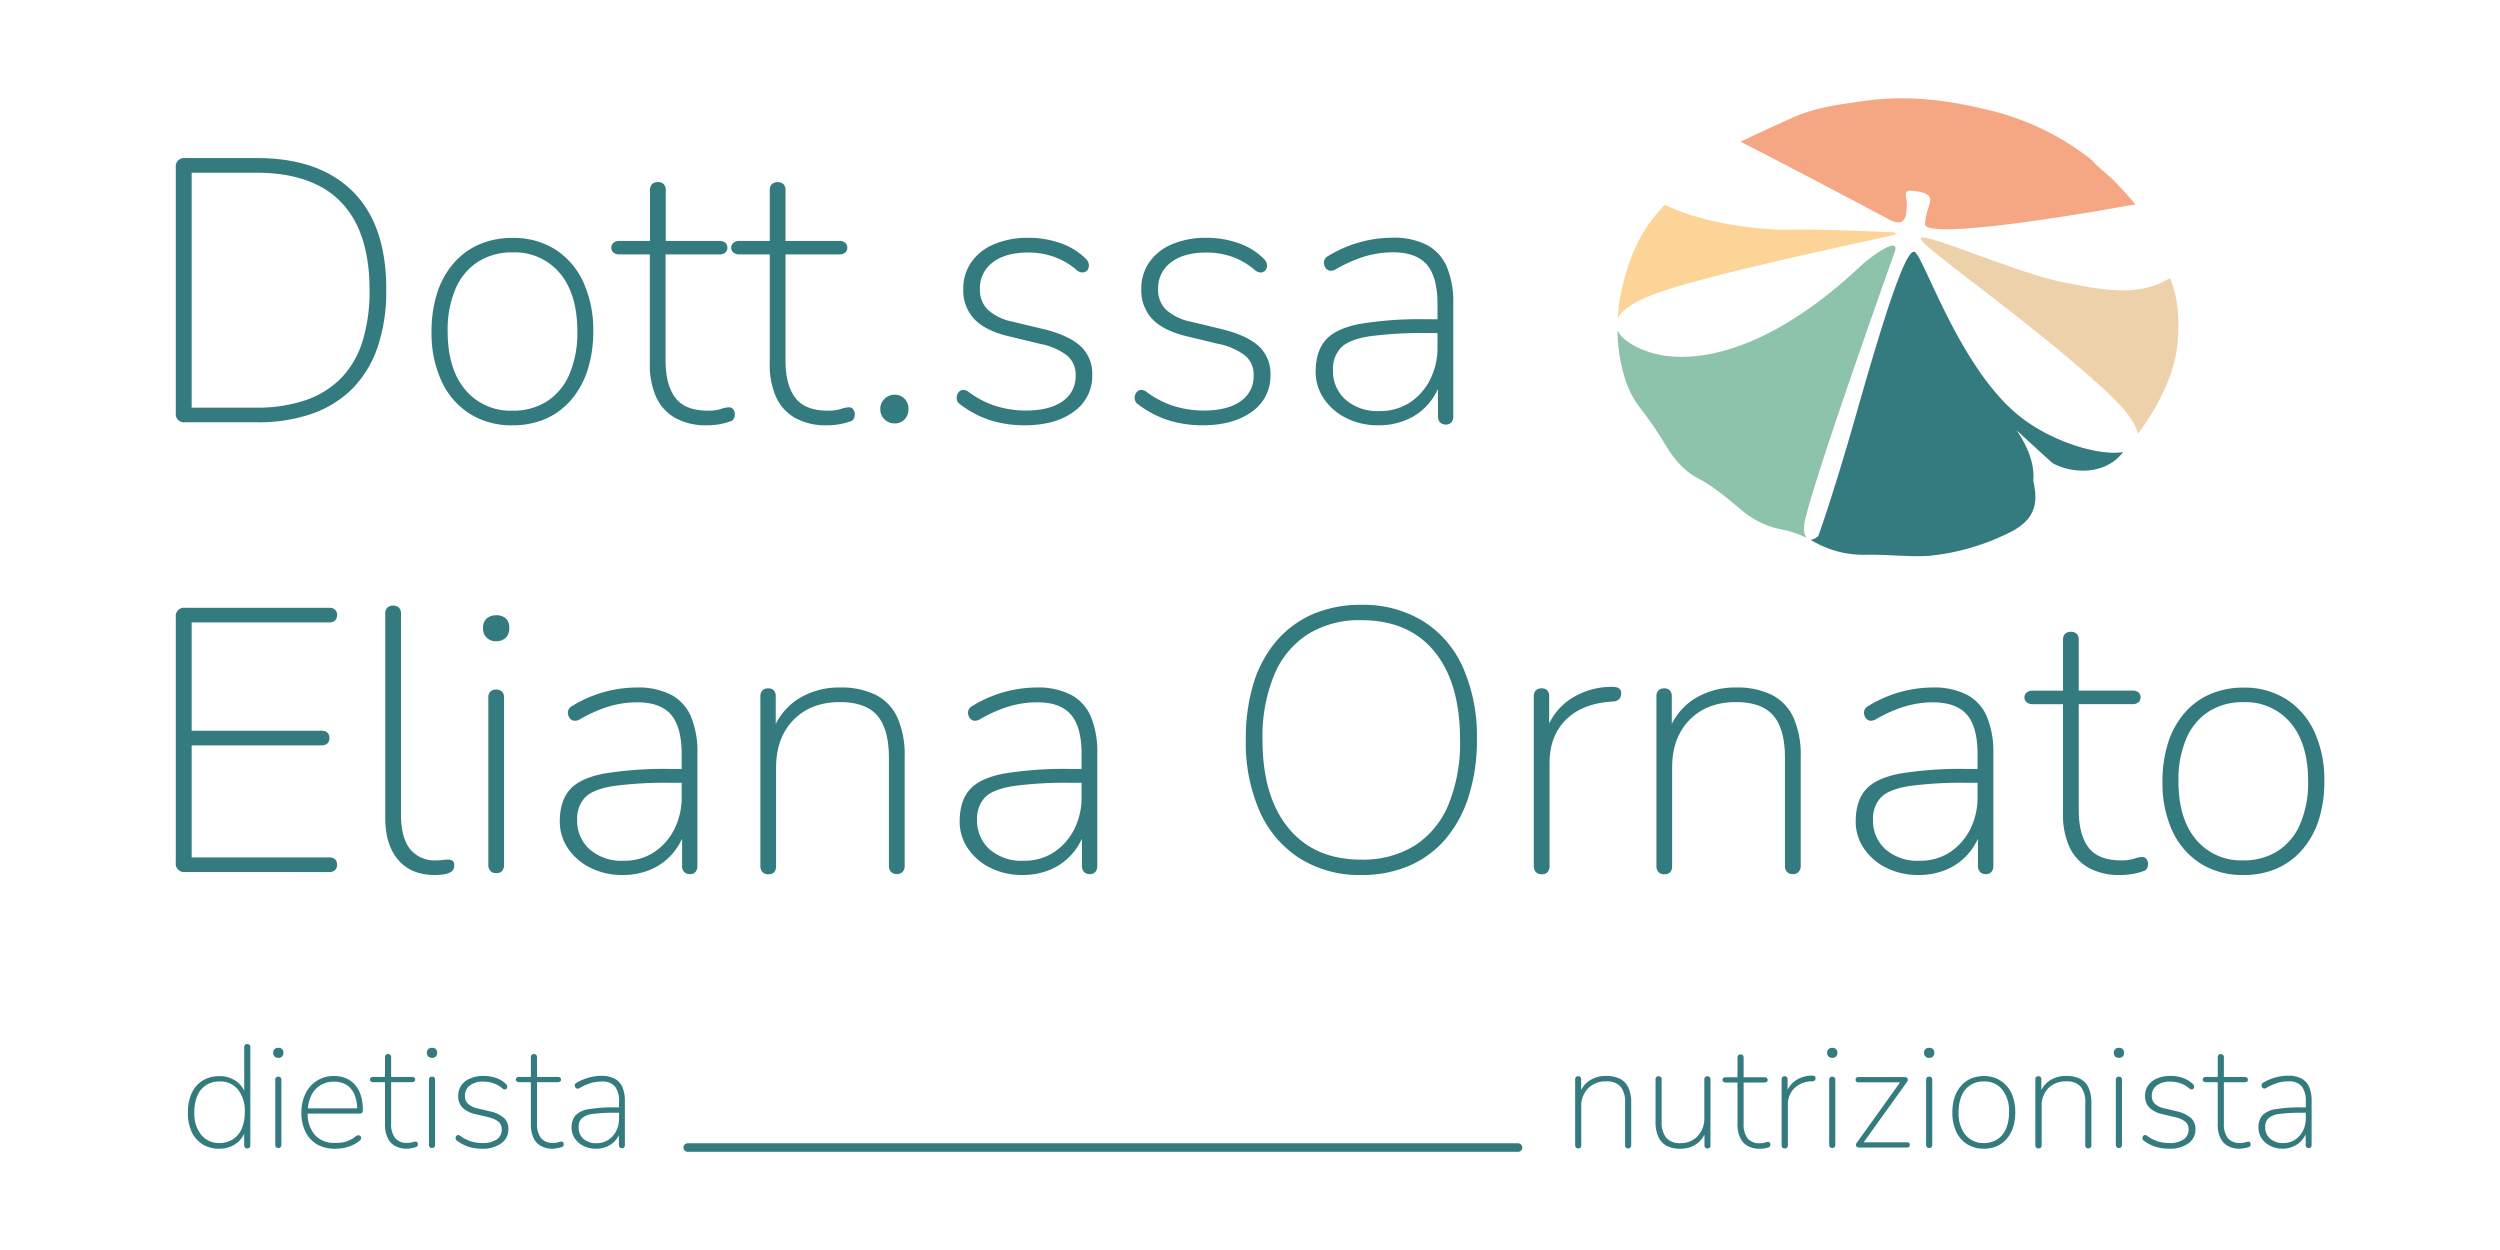 <?xml version="1.0" encoding="UTF-8"?>
<svg xmlns="http://www.w3.org/2000/svg" id="Livello_1" data-name="Livello 1" viewBox="0 0 600 300">
  <defs>
    <style>.cls-1{fill:#337b7e;}.cls-2{fill:#8ec3ab;}.cls-3{fill:#f5a683;}.cls-4{fill:#fdd497;}.cls-5{fill:#edd1ab;}</style>
  </defs>
  <path class="cls-1" d="M44.44,101.35a2,2,0,0,1-2.25-2.25V40.19a2,2,0,0,1,2.25-2.25H61.7q14.94,0,23,8.05t8,23.61a41.71,41.71,0,0,1-2.06,13.67,26.23,26.23,0,0,1-6,9.94,25.62,25.62,0,0,1-9.72,6.07,38.91,38.91,0,0,1-13.22,2.07ZM46,97.84H61.34a36.14,36.14,0,0,0,12-1.8,21.8,21.8,0,0,0,8.54-5.3A22.12,22.12,0,0,0,87,81.92,40.47,40.47,0,0,0,88.69,69.6q0-14-6.84-21.09T61.34,41.45H46Z"></path>
  <path class="cls-1" d="M123,102.07a18.7,18.7,0,0,1-10.3-2.79,18.31,18.31,0,0,1-6.74-7.82,27.52,27.52,0,0,1-2.39-11.88,30.09,30.09,0,0,1,1.35-9.26,20.29,20.29,0,0,1,3.92-7.1A17.1,17.1,0,0,1,115,58.67a19.73,19.73,0,0,1,8-1.57,18.7,18.7,0,0,1,10.3,2.79A18.39,18.39,0,0,1,140,67.71a27.66,27.66,0,0,1,2.38,11.87A29.81,29.81,0,0,1,141,88.85a20.36,20.36,0,0,1-3.91,7.1A17.22,17.22,0,0,1,131,100.5,19.83,19.83,0,0,1,123,102.07Zm0-3.51a15,15,0,0,0,8.28-2.25,14.35,14.35,0,0,0,5.39-6.52,25.08,25.08,0,0,0,1.89-10.21q0-9-4.18-14a14.06,14.06,0,0,0-11.38-5,15.05,15.05,0,0,0-8.27,2.24,14.52,14.52,0,0,0-5.4,6.48,25.05,25.05,0,0,0-1.89,10.25q0,9,4.23,14A14.09,14.09,0,0,0,123,98.56Z"></path>
  <path class="cls-1" d="M169.63,102.07a15,15,0,0,1-7.55-1.75,11,11,0,0,1-4.59-5,18.74,18.74,0,0,1-1.53-8V61.06h-7.28a2.18,2.18,0,0,1-1.44-.45,1.54,1.54,0,0,1,0-2.34,2.18,2.18,0,0,1,1.44-.45H156V45.68a2.07,2.07,0,0,1,.49-1.49,1.91,1.91,0,0,1,1.4-.49,1.87,1.87,0,0,1,1.39.49,2,2,0,0,1,.5,1.49V57.82H172.6a2.18,2.18,0,0,1,1.49.45,1.64,1.64,0,0,1,0,2.34,2.18,2.18,0,0,1-1.49.45H159.74V86.51q0,5.85,2.34,8.95c1.56,2.07,4.16,3.1,7.82,3.1a10,10,0,0,0,3.11-.4,6.61,6.61,0,0,1,2-.41,1.23,1.23,0,0,1,.94.45,1.82,1.82,0,0,1,.41,1.26,2.32,2.32,0,0,1-.23,1,1.23,1.23,0,0,1-.85.67,15.46,15.46,0,0,1-2.57.68A16.68,16.68,0,0,1,169.63,102.07Z"></path>
  <path class="cls-1" d="M198.41,102.07a15.06,15.06,0,0,1-7.55-1.75,11,11,0,0,1-4.59-5,18.74,18.74,0,0,1-1.53-8V61.06h-7.28a2.18,2.18,0,0,1-1.44-.45,1.54,1.54,0,0,1,0-2.34,2.18,2.18,0,0,1,1.44-.45h7.28V45.68a2,2,0,0,1,.5-1.49,2.22,2.22,0,0,1,2.78,0,2,2,0,0,1,.5,1.49V57.82h12.86a2.18,2.18,0,0,1,1.49.45,1.64,1.64,0,0,1,0,2.34,2.18,2.18,0,0,1-1.49.45H188.52V86.51q0,5.85,2.34,8.95t7.82,3.1a10,10,0,0,0,3.11-.4,6.61,6.61,0,0,1,2-.41,1.23,1.23,0,0,1,.94.45,1.82,1.82,0,0,1,.41,1.26,2.32,2.32,0,0,1-.23,1,1.23,1.23,0,0,1-.85.67,15.46,15.46,0,0,1-2.57.68A16.68,16.68,0,0,1,198.41,102.07Z"></path>
  <path class="cls-1" d="M214.69,101.62a3.38,3.38,0,0,1-3.42-3.42,3.25,3.25,0,0,1,1-2.47,3.39,3.39,0,0,1,2.43-1,3.2,3.2,0,0,1,2.43,1,3.43,3.43,0,0,1,.9,2.47,3.48,3.48,0,0,1-.9,2.43A3.12,3.12,0,0,1,214.69,101.62Z"></path>
  <path class="cls-1" d="M245.81,102.07a27.41,27.41,0,0,1-8-1.17,24.14,24.14,0,0,1-7.56-4,1.63,1.63,0,0,1-.58-.9,2.19,2.19,0,0,1,0-1.08,2,2,0,0,1,.54-.94,1.32,1.32,0,0,1,1-.4,2.09,2.09,0,0,1,1.22.45,22,22,0,0,0,6.84,3.5,24.37,24.37,0,0,0,6.83,1q5.85,0,8.95-2.25a7.13,7.13,0,0,0,3.1-6.11,6,6,0,0,0-2-4.81,15.63,15.63,0,0,0-6.52-2.84l-7.47-1.8c-3.77-.89-6.55-2.28-8.32-4.13a10,10,0,0,1-2.65-7.2,11.08,11.08,0,0,1,1.93-6.48,12.54,12.54,0,0,1,5.49-4.31,20.66,20.66,0,0,1,8.23-1.53,23.08,23.08,0,0,1,7.6,1.26,15.91,15.91,0,0,1,6.16,3.78,2.36,2.36,0,0,1,.68,1.12,2.06,2.06,0,0,1-.05,1.13,1.45,1.45,0,0,1-.63.8,1.69,1.69,0,0,1-1,.23,2.19,2.19,0,0,1-1.22-.59,17.1,17.1,0,0,0-5.48-3.19,18.46,18.46,0,0,0-6.12-1q-5.49,0-8.54,2.38a7.63,7.63,0,0,0-3.06,6.34,6.69,6.69,0,0,0,1.89,5,12.53,12.53,0,0,0,6,2.88l7.47,1.8q5.85,1.44,8.72,4a9,9,0,0,1,2.88,7,10.39,10.39,0,0,1-4.41,8.77Q253.29,102.08,245.81,102.07Z"></path>
  <path class="cls-1" d="M288.53,102.07a27.46,27.46,0,0,1-8-1.17,24.14,24.14,0,0,1-7.56-4,1.63,1.63,0,0,1-.58-.9,2.19,2.19,0,0,1,0-1.08,2,2,0,0,1,.54-.94,1.34,1.34,0,0,1,1-.4,2.09,2.09,0,0,1,1.21.45,22,22,0,0,0,6.84,3.5,24.43,24.43,0,0,0,6.83,1q5.85,0,8.95-2.25a7.14,7.14,0,0,0,3.11-6.11,6,6,0,0,0-2-4.81,15.63,15.63,0,0,0-6.52-2.84l-7.47-1.8c-3.77-.89-6.55-2.28-8.31-4.13a10,10,0,0,1-2.66-7.2,11.09,11.09,0,0,1,1.94-6.48,12.45,12.45,0,0,1,5.48-4.31,20.66,20.66,0,0,1,8.23-1.53,23.08,23.08,0,0,1,7.6,1.26,15.91,15.91,0,0,1,6.16,3.78,2.36,2.36,0,0,1,.68,1.12,2.06,2.06,0,0,1,0,1.13,1.45,1.45,0,0,1-.63.8,1.69,1.69,0,0,1-1,.23,2.19,2.19,0,0,1-1.22-.59,17.1,17.1,0,0,0-5.48-3.19,18.46,18.46,0,0,0-6.12-1q-5.49,0-8.54,2.38a7.63,7.63,0,0,0-3.06,6.34,6.69,6.69,0,0,0,1.89,5,12.58,12.58,0,0,0,6,2.88l7.47,1.8q5.85,1.44,8.72,4a9,9,0,0,1,2.88,7,10.39,10.39,0,0,1-4.41,8.77Q296,102.08,288.53,102.07Z"></path>
  <path class="cls-1" d="M330.8,102.07a16.82,16.82,0,0,1-7.64-1.71,13.83,13.83,0,0,1-5.4-4.63,11.37,11.37,0,0,1-2-6.52q0-4.86,2.39-7.6t8.18-3.87a88.35,88.35,0,0,1,16-1.12H346v3.32H342.5a95.08,95.08,0,0,0-13.81.77q-4.9.77-6.83,2.7a7.35,7.35,0,0,0-1.94,5.44,9.11,9.11,0,0,0,3,7.06,11.6,11.6,0,0,0,8.13,2.74,13,13,0,0,0,7.25-2,14.33,14.33,0,0,0,4.9-5.49,16.93,16.93,0,0,0,1.8-7.87V73c0-4.32-.85-7.47-2.52-9.44s-4.38-3-8.1-3a23.7,23.7,0,0,0-6.88,1,33.5,33.5,0,0,0-6.88,3.05,2.24,2.24,0,0,1-1.39.36,1.54,1.54,0,0,1-.95-.49,2.2,2.2,0,0,1-.49-1,1.79,1.79,0,0,1,.09-1.12,1.84,1.84,0,0,1,.85-.9,29.8,29.8,0,0,1,15.47-4.41,17.45,17.45,0,0,1,8.19,1.71A10.63,10.63,0,0,1,347.22,64a22.11,22.11,0,0,1,1.57,9V99.91a2.18,2.18,0,0,1-.45,1.44,1.66,1.66,0,0,1-1.35.54,1.79,1.79,0,0,1-1.39-.54,2,2,0,0,1-.49-1.44V90.47h1a15.56,15.56,0,0,1-3.06,6.2,14.44,14.44,0,0,1-5.27,4A16.94,16.94,0,0,1,330.8,102.07Z"></path>
  <path class="cls-1" d="M44.44,209.28A2,2,0,0,1,42.19,207V148.12a2,2,0,0,1,2.25-2.25H79a2,2,0,0,1,1.4.45,1.61,1.61,0,0,1,.49,1.26,1.73,1.73,0,0,1-.49,1.35,2,2,0,0,1-1.4.45H46v26H77.17a2,2,0,0,1,1.4.45,1.61,1.61,0,0,1,.49,1.26,1.73,1.73,0,0,1-.49,1.35,2,2,0,0,1-1.4.45H46v26.89H79a2,2,0,0,1,1.4.45,1.61,1.61,0,0,1,.49,1.26,1.73,1.73,0,0,1-.49,1.35,2,2,0,0,1-1.4.45Z"></path>
  <path class="cls-1" d="M104.33,210q-5.65,0-8.77-3.64t-3.1-10.21V147.31a2,2,0,0,1,.5-1.48,2.18,2.18,0,0,1,2.78,0,2,2,0,0,1,.5,1.48v48.21q0,5.49,2.16,8.23a7.53,7.53,0,0,0,6.29,2.74,11,11,0,0,0,1.53-.09,8.9,8.9,0,0,1,1.26-.09,2,2,0,0,1,1.13.27,1.21,1.21,0,0,1,.4,1.08,1.77,1.77,0,0,1-.54,1.44,4.28,4.28,0,0,1-1.8.72c-.42.06-.82.1-1.21.14S104.69,210,104.33,210Z"></path>
  <path class="cls-1" d="M119.08,153.88a2.94,2.94,0,0,1-3.14-3.15,2.89,2.89,0,0,1,.85-2.29,3.32,3.32,0,0,1,2.29-.77,3.28,3.28,0,0,1,2.34.77,3,3,0,0,1,.81,2.29,3.19,3.19,0,0,1-.81,2.29A3.07,3.07,0,0,1,119.08,153.88Zm0,55.67a1.8,1.8,0,0,1-1.39-.54,2,2,0,0,1-.49-1.44V167.46a2,2,0,0,1,.49-1.49,2.23,2.23,0,0,1,2.79,0,2,2,0,0,1,.49,1.49v40.11a2.18,2.18,0,0,1-.45,1.44A1.77,1.77,0,0,1,119.08,209.55Z"></path>
  <path class="cls-1" d="M149.39,210a16.82,16.82,0,0,1-7.64-1.71,13.83,13.83,0,0,1-5.4-4.63,11.37,11.37,0,0,1-2-6.52q0-4.86,2.39-7.6t8.18-3.87a88.35,88.35,0,0,1,16-1.12h3.69v3.32h-3.51a95.08,95.08,0,0,0-13.81.77q-4.91.77-6.83,2.7a7.35,7.35,0,0,0-1.94,5.44,9.11,9.11,0,0,0,3,7.06,11.6,11.6,0,0,0,8.13,2.74,13,13,0,0,0,7.25-2,14.33,14.33,0,0,0,4.9-5.49,16.93,16.93,0,0,0,1.8-7.87V181c0-4.32-.85-7.47-2.52-9.44s-4.38-3-8.1-3a23.7,23.7,0,0,0-6.88,1,33.5,33.5,0,0,0-6.88,3.05,2.24,2.24,0,0,1-1.39.36,1.54,1.54,0,0,1-1-.49,2.2,2.2,0,0,1-.49-1,1.79,1.79,0,0,1,.09-1.12,1.88,1.88,0,0,1,.85-.9A29.8,29.8,0,0,1,152.81,165a17.45,17.45,0,0,1,8.19,1.71,10.63,10.63,0,0,1,4.81,5.21,22.11,22.11,0,0,1,1.57,9v26.89a2.18,2.18,0,0,1-.45,1.44,1.66,1.66,0,0,1-1.35.54,1.79,1.79,0,0,1-1.39-.54,2,2,0,0,1-.49-1.44V198.4h1a15.56,15.56,0,0,1-3.06,6.2,14.44,14.44,0,0,1-5.27,4A16.78,16.78,0,0,1,149.39,210Z"></path>
  <path class="cls-1" d="M184.38,209.82a1.79,1.79,0,0,1-1.39-.54,2.05,2.05,0,0,1-.5-1.44V167.19a2,2,0,0,1,.5-1.49,1.87,1.87,0,0,1,1.39-.49,1.73,1.73,0,0,1,1.35.49,2.16,2.16,0,0,1,.45,1.49v9.17h-1a15.11,15.11,0,0,1,6.21-8.5A18.33,18.33,0,0,1,201.56,165a18.7,18.7,0,0,1,8.68,1.8,11.37,11.37,0,0,1,5.17,5.49,22,22,0,0,1,1.71,9.26v26.26a2.05,2.05,0,0,1-.5,1.44,2.06,2.06,0,0,1-2.78,0,2.05,2.05,0,0,1-.5-1.44v-25.9q0-6.93-2.79-10.17t-9-3.23q-6.93,0-11.11,4.27t-4.18,11.47v23.56Q186.27,209.82,184.38,209.82Z"></path>
  <path class="cls-1" d="M245.36,210a16.79,16.79,0,0,1-7.64-1.71,13.83,13.83,0,0,1-5.4-4.63,11.37,11.37,0,0,1-2-6.52q0-4.86,2.38-7.6t8.19-3.87a88.3,88.3,0,0,1,16-1.12h3.69v3.32h-3.51a94.93,94.93,0,0,0-13.8.77q-4.91.77-6.84,2.7a7.35,7.35,0,0,0-1.93,5.44,9.11,9.11,0,0,0,3,7.06,11.62,11.62,0,0,0,8.14,2.74,12.94,12.94,0,0,0,7.24-2,14.25,14.25,0,0,0,4.9-5.49,16.81,16.81,0,0,0,1.8-7.87V181q0-6.48-2.52-9.44c-1.68-2-4.37-3-8.09-3a23.7,23.7,0,0,0-6.88,1,33.27,33.27,0,0,0-6.88,3.05,2.26,2.26,0,0,1-1.4.36,1.51,1.51,0,0,1-.94-.49,2.32,2.32,0,0,1-.5-1,1.72,1.72,0,0,1,.1-1.12,1.83,1.83,0,0,1,.85-.9A29.73,29.73,0,0,1,248.78,165a17.37,17.37,0,0,1,8.18,1.71,10.65,10.65,0,0,1,4.82,5.21,22.28,22.28,0,0,1,1.57,9v26.89a2.18,2.18,0,0,1-.45,1.44,1.66,1.66,0,0,1-1.35.54,1.79,1.79,0,0,1-1.39-.54,2.05,2.05,0,0,1-.5-1.44V198.4h1a15.43,15.43,0,0,1-3.06,6.2,14.4,14.4,0,0,1-5.26,4A16.81,16.81,0,0,1,245.36,210Z"></path>
  <path class="cls-1" d="M326.66,210a26.8,26.8,0,0,1-14.74-4,25.72,25.72,0,0,1-9.58-11.24A40.77,40.77,0,0,1,299,177.53,44.88,44.88,0,0,1,300.85,164a28.6,28.6,0,0,1,5.49-10.16,24.2,24.2,0,0,1,8.72-6.43,28.61,28.61,0,0,1,11.6-2.25,27.48,27.48,0,0,1,14.89,3.92,25.1,25.1,0,0,1,9.58,11.15,40.88,40.88,0,0,1,3.33,17.22A44.27,44.27,0,0,1,352.52,191,29.54,29.54,0,0,1,347,201.28a23.88,23.88,0,0,1-8.72,6.47A28.63,28.63,0,0,1,326.66,210Zm0-3.69a23.5,23.5,0,0,0,12.87-3.37,21.33,21.33,0,0,0,8.09-9.8,39.15,39.15,0,0,0,2.79-15.61q0-13.67-6.16-21.18t-17.59-7.51a23.32,23.32,0,0,0-12.77,3.37A21.25,21.25,0,0,0,305.8,162,38.84,38.84,0,0,0,303,177.53q0,13.59,6.21,21.18T326.66,206.31Z"></path>
  <path class="cls-1" d="M370,209.82a1.81,1.81,0,0,1-1.4-.54,2,2,0,0,1-.49-1.44V167.19a2,2,0,0,1,.49-1.49,1.9,1.9,0,0,1,1.4-.49,1.73,1.73,0,0,1,1.35.49,2.16,2.16,0,0,1,.45,1.49v8.72h-.9a15,15,0,0,1,6.07-8.18,17.94,17.94,0,0,1,10.12-2.88,2.88,2.88,0,0,1,1.39.31,1.26,1.26,0,0,1,.59,1.22,2,2,0,0,1-.45,1.39,2.28,2.28,0,0,1-1.53.59l-1.08.09q-6.66.63-10.39,4.49t-3.73,10.26v24.64a2.18,2.18,0,0,1-.45,1.44A1.77,1.77,0,0,1,370,209.82Z"></path>
  <path class="cls-1" d="M399.43,209.82a1.81,1.81,0,0,1-1.4-.54,2,2,0,0,1-.49-1.44V167.19a2,2,0,0,1,.49-1.49,1.9,1.9,0,0,1,1.4-.49,1.75,1.75,0,0,1,1.35.49,2.16,2.16,0,0,1,.45,1.49v9.17h-1a15.1,15.1,0,0,1,6.2-8.5A18.39,18.39,0,0,1,416.61,165a18.73,18.73,0,0,1,8.68,1.8,11.42,11.42,0,0,1,5.17,5.49,22,22,0,0,1,1.71,9.26v26.26a2.05,2.05,0,0,1-.5,1.44,1.79,1.79,0,0,1-1.39.54,1.81,1.81,0,0,1-1.4-.54,2,2,0,0,1-.49-1.44v-25.9q0-6.93-2.79-10.17t-9-3.23q-6.93,0-11.11,4.27t-4.18,11.47v23.56Q401.32,209.82,399.43,209.82Z"></path>
  <path class="cls-1" d="M460.41,210a16.87,16.87,0,0,1-7.65-1.71,13.73,13.73,0,0,1-5.39-4.63,11.37,11.37,0,0,1-2-6.52q0-4.86,2.38-7.6t8.19-3.87a88.15,88.15,0,0,1,16-1.12h3.69v3.32H472.1a95.08,95.08,0,0,0-13.81.77q-4.89.77-6.83,2.7a7.35,7.35,0,0,0-1.93,5.44,9.11,9.11,0,0,0,3,7.06,11.62,11.62,0,0,0,8.14,2.74,12.94,12.94,0,0,0,7.24-2,14.25,14.25,0,0,0,4.9-5.49,16.81,16.81,0,0,0,1.8-7.87V181q0-6.48-2.52-9.44t-8.09-3a23.65,23.65,0,0,0-6.88,1,33.27,33.27,0,0,0-6.88,3.05,2.26,2.26,0,0,1-1.4.36,1.51,1.51,0,0,1-.94-.49,2.21,2.21,0,0,1-.5-1,1.79,1.79,0,0,1,.09-1.12,1.9,1.9,0,0,1,.86-.9A29.73,29.73,0,0,1,463.83,165a17.43,17.43,0,0,1,8.18,1.71,10.63,10.63,0,0,1,4.81,5.21,22.1,22.1,0,0,1,1.58,9v26.89a2.18,2.18,0,0,1-.45,1.44,1.66,1.66,0,0,1-1.35.54,1.81,1.81,0,0,1-1.4-.54,2,2,0,0,1-.49-1.44V198.4h1a15.43,15.43,0,0,1-3.06,6.2,14.4,14.4,0,0,1-5.26,4A16.81,16.81,0,0,1,460.41,210Z"></path>
  <path class="cls-1" d="M508.8,210a15.1,15.1,0,0,1-7.56-1.75,11,11,0,0,1-4.59-5,18.74,18.74,0,0,1-1.53-8V169h-7.28a2.18,2.18,0,0,1-1.44-.45,1.54,1.54,0,0,1,0-2.34,2.18,2.18,0,0,1,1.44-.45h7.28V153.61a2,2,0,0,1,.5-1.49,1.87,1.87,0,0,1,1.39-.49,1.9,1.9,0,0,1,1.4.49,2,2,0,0,1,.49,1.49v12.14h12.86a2.16,2.16,0,0,1,1.49.45,1.64,1.64,0,0,1,0,2.34,2.16,2.16,0,0,1-1.49.45H498.9v25.45q0,5.85,2.34,8.95t7.82,3.1a10,10,0,0,0,3.11-.4,6.67,6.67,0,0,1,2-.41,1.25,1.25,0,0,1,.95.45,1.82,1.82,0,0,1,.4,1.26,2.3,2.3,0,0,1-.22,1,1.25,1.25,0,0,1-.86.67,14.38,14.38,0,0,1-2.56.68A16.77,16.77,0,0,1,508.8,210Z"></path>
  <path class="cls-1" d="M538.39,210a18.7,18.7,0,0,1-10.3-2.79,18.34,18.34,0,0,1-6.75-7.82A27.51,27.51,0,0,1,519,187.52a29.81,29.81,0,0,1,1.35-9.27,20.27,20.27,0,0,1,3.91-7.1,17.1,17.1,0,0,1,6.16-4.55,19.94,19.94,0,0,1,8-1.57,18.73,18.73,0,0,1,10.3,2.79,18.44,18.44,0,0,1,6.74,7.82,27.52,27.52,0,0,1,2.38,11.88,29.8,29.8,0,0,1-1.34,9.26,20.29,20.29,0,0,1-3.92,7.1,17.18,17.18,0,0,1-6.11,4.55A19.7,19.7,0,0,1,538.39,210Zm0-3.51a15,15,0,0,0,8.27-2.25,14.36,14.36,0,0,0,5.4-6.52,25.07,25.07,0,0,0,1.89-10.2q0-9-4.18-14a14.07,14.07,0,0,0-11.38-5,15.09,15.09,0,0,0-8.28,2.24,14.44,14.44,0,0,0-5.39,6.48,25.07,25.07,0,0,0-1.89,10.26q0,9,4.22,14A14.1,14.1,0,0,0,538.39,206.49Z"></path>
  <path class="cls-2" d="M454.75,60.36c.8-2.35-1.5-1.35-3.66,0a32.27,32.27,0,0,0-5,3.92C422.76,86,405,87.22,396.52,84.71c-4-1.2-7.39-3.17-8.32-5.49a40.57,40.57,0,0,0,1.72,11.41A22.07,22.07,0,0,0,393.7,98a84.87,84.87,0,0,1,5.62,8.14c2,3.36,4.32,6.6,8.19,8.65,4.07,2.15,7.25,5,10.61,7.75a20.74,20.74,0,0,0,9.51,4.54,23.61,23.61,0,0,1,5.93,2,4.14,4.14,0,0,1-.59-2.61C433,121.29,453.32,64.53,454.75,60.36Z"></path>
  <path class="cls-3" d="M457.6,49.88c.35-3-1.87-4.8,3-3.85s1.54,3.3,1.41,7.72,46.48-4,46.48-4,1.65-.34,4-.64c-1.42-1.81-3-3.53-4.64-5.23-1.46-1.53-3.19-2.89-4.79-4.33h0a13.32,13.32,0,0,0-1.38-1.43,63.76,63.76,0,0,0-23.43-11.47c-9.85-2.46-19.81-3.95-30.44-2.47-6,.83-12,1.55-17.45,4C426.15,30.06,422,32,417.72,34c14.7,7.5,35.47,18.57,35.47,18.57C457.76,55.07,457.46,51,457.6,49.88Z"></path>
  <path class="cls-4" d="M397.49,70.42c12.56-4.57,48.81-12.14,57.17-14.05a.29.29,0,0,0-.05-.58c-4.27-.24-18.36-.83-25.13-.66-5.64.15-20.13-1.13-29.9-6l-.13.15c-6.18,6.27-8.84,13.62-10.44,21.19a39.25,39.25,0,0,0-.76,6C389.12,74.57,391.9,72.46,397.49,70.42Z"></path>
  <path class="cls-1" d="M485.34,100.39c-14.71-11.12-23.46-38.47-25.79-39.9S450.8,80.78,445.32,100s-8.94,28.67-8.94,28.67a3.65,3.65,0,0,1-1.91.91c.18.09.37.16.54.25a24.24,24.24,0,0,0,12.63,3.32c3.16-.1,6.32.18,9.48.25a51.54,51.54,0,0,0,5.83,0,55.42,55.42,0,0,0,18.9-5.37c6.31-3,7.48-6.79,6.15-12.55-.08-.32.95-5.08-4.05-12.24,4.68,4.3,8.63,7.94,8.82,8,4.68,2.43,11.76,2.67,16-1.83.28-.3.54-.61.81-.92C503.89,109.46,493,106.21,485.34,100.39Z"></path>
  <path class="cls-5" d="M520.8,66.72c-7.74,4.9-17.19,2.61-25.21,1.11-10.8-2-33.32-12-34.59-10.72S486.45,76.32,505.57,94c4.77,4.42,7,7.72,7.55,10.07a60.77,60.77,0,0,0,4-6c2.84-5,5-10.23,5.5-15.77C523.06,76.94,522.86,71.72,520.8,66.72Z"></path>
  <path class="cls-1" d="M52.61,275.69a7.29,7.29,0,0,1-4-1.06,7,7,0,0,1-2.62-3A10.78,10.78,0,0,1,45.1,267a10.9,10.9,0,0,1,.91-4.65,6.87,6.87,0,0,1,2.6-3,7.36,7.36,0,0,1,4-1.07,6.83,6.83,0,0,1,4.16,1.26A5.94,5.94,0,0,1,59,262.91h-.39V251.34a.78.78,0,0,1,.2-.58.74.74,0,0,1,.54-.19.77.77,0,0,1,.54.19.78.78,0,0,1,.19.58v23.51a.78.78,0,0,1-.19.56.7.7,0,0,1-.54.21.67.67,0,0,1-.54-.21.78.78,0,0,1-.2-.56V271H59a6,6,0,0,1-2.27,3.41A6.77,6.77,0,0,1,52.61,275.69Zm0-1.36a5.85,5.85,0,0,0,3.22-.87A5.63,5.63,0,0,0,58,270.92a9.68,9.68,0,0,0,.74-4,8.17,8.17,0,0,0-1.63-5.43,5.43,5.43,0,0,0-4.42-1.94,5.84,5.84,0,0,0-3.21.87,5.59,5.59,0,0,0-2.1,2.52,9.69,9.69,0,0,0-.73,4,8.17,8.17,0,0,0,1.64,5.43A5.49,5.49,0,0,0,52.64,274.33Z"></path>
  <path class="cls-1" d="M66.79,253.89a1.14,1.14,0,0,1-1.22-1.22,1.13,1.13,0,0,1,.33-.89,1.28,1.28,0,0,1,.89-.3,1.26,1.26,0,0,1,.91.3,1.16,1.16,0,0,1,.32.89,1.24,1.24,0,0,1-.32.89A1.19,1.19,0,0,1,66.79,253.89Zm0,21.63a.7.7,0,0,1-.54-.21.79.79,0,0,1-.19-.56V259.17a.78.78,0,0,1,.19-.58.73.73,0,0,1,.54-.19.71.71,0,0,1,.54.19.78.78,0,0,1,.2.58v15.58a.84.84,0,0,1-.18.56A.69.69,0,0,1,66.79,275.52Z"></path>
  <path class="cls-1" d="M80.49,275.69a8.59,8.59,0,0,1-4.33-1,7.15,7.15,0,0,1-2.82-3,10.07,10.07,0,0,1-1-4.63,10.22,10.22,0,0,1,1-4.63,7.35,7.35,0,0,1,6.83-4.18,7.24,7.24,0,0,1,2.92.56,6.07,6.07,0,0,1,2.17,1.61,7.24,7.24,0,0,1,1.36,2.55,11.43,11.43,0,0,1,.47,3.39,1,1,0,0,1-.19.68.72.72,0,0,1-.58.23h-13V266h13l-.59.41a9.54,9.54,0,0,0-.63-3.65,5,5,0,0,0-1.87-2.34,5.47,5.47,0,0,0-3.09-.82,6,6,0,0,0-3.44,1,5.86,5.86,0,0,0-2.13,2.6,9.28,9.28,0,0,0-.72,3.74V267a7.77,7.77,0,0,0,1.73,5.4,6.19,6.19,0,0,0,4.84,1.9A8.92,8.92,0,0,0,83,274a7.17,7.17,0,0,0,2.41-1.31.83.83,0,0,1,.51-.22.75.75,0,0,1,.45.1.72.72,0,0,1,.28.32.62.62,0,0,1,0,.43.93.93,0,0,1-.35.46,8.13,8.13,0,0,1-2.66,1.43A10.08,10.08,0,0,1,80.49,275.69Z"></path>
  <path class="cls-1" d="M97.71,275.69a5.75,5.75,0,0,1-2.93-.68,4.19,4.19,0,0,1-1.78-2,7.15,7.15,0,0,1-.6-3.09v-10.2H89.57a.89.89,0,0,1-.56-.17.57.57,0,0,1-.21-.46.55.55,0,0,1,.21-.45.84.84,0,0,1,.56-.18H92.4v-4.71a.82.82,0,0,1,.19-.58.74.74,0,0,1,.55-.19.73.73,0,0,1,.54.19.78.78,0,0,1,.19.58v4.71h5a.8.8,0,0,1,.57.18.58.58,0,0,1,.2.45.6.6,0,0,1-.2.46.84.84,0,0,1-.57.17h-5v9.89a5.65,5.65,0,0,0,.91,3.47,3.54,3.54,0,0,0,3,1.21,3.67,3.67,0,0,0,1.2-.16,2.75,2.75,0,0,1,.79-.15.48.48,0,0,1,.37.17.74.74,0,0,1,.15.49,1,1,0,0,1-.08.37.52.52,0,0,1-.34.26,5.67,5.67,0,0,1-1,.26A6.69,6.69,0,0,1,97.71,275.69Z"></path>
  <path class="cls-1" d="M103.69,253.89a1.19,1.19,0,0,1-.89-.33,1.18,1.18,0,0,1-.34-.89,1.1,1.1,0,0,1,.34-.89,1.26,1.26,0,0,1,.89-.3,1.28,1.28,0,0,1,.91.3,1.16,1.16,0,0,1,.31.89,1.24,1.24,0,0,1-.31.89A1.21,1.21,0,0,1,103.69,253.89Zm0,21.63a.67.67,0,0,1-.54-.21.8.8,0,0,1-.2-.56V259.17a.78.78,0,0,1,.2-.58.7.7,0,0,1,.54-.19.73.73,0,0,1,.54.19.78.78,0,0,1,.19.58v15.58a.89.89,0,0,1-.17.56A.7.7,0,0,1,103.69,275.52Z"></path>
  <path class="cls-1" d="M115.64,275.69a10.73,10.73,0,0,1-3.11-.45,9.46,9.46,0,0,1-2.94-1.54.62.62,0,0,1-.22-.35.75.75,0,0,1,0-.42.67.67,0,0,1,.21-.36.49.49,0,0,1,.38-.16.85.85,0,0,1,.47.17,8.65,8.65,0,0,0,2.66,1.37,9.7,9.7,0,0,0,2.65.38,5.9,5.9,0,0,0,3.48-.87,2.8,2.8,0,0,0,1.2-2.38,2.37,2.37,0,0,0-.78-1.87,6.19,6.19,0,0,0-2.53-1.1l-2.91-.7a6.48,6.48,0,0,1-3.23-1.6,3.9,3.9,0,0,1-1-2.8,4.33,4.33,0,0,1,.75-2.52,4.77,4.77,0,0,1,2.14-1.67,7.93,7.93,0,0,1,3.19-.6,9.08,9.08,0,0,1,3,.49,6.3,6.3,0,0,1,2.4,1.47,1,1,0,0,1,.26.44.78.78,0,0,1,0,.43.56.56,0,0,1-.24.32.69.69,0,0,1-.41.09.93.93,0,0,1-.47-.23,6.57,6.57,0,0,0-2.13-1.24,7.11,7.11,0,0,0-2.37-.4,5.25,5.25,0,0,0-3.32.92,3,3,0,0,0-1.19,2.47,2.59,2.59,0,0,0,.73,1.92,4.91,4.91,0,0,0,2.34,1.12l2.9.69a7.76,7.76,0,0,1,3.39,1.58A3.47,3.47,0,0,1,122,271a4,4,0,0,1-1.71,3.41A7.55,7.55,0,0,1,115.64,275.69Z"></path>
  <path class="cls-1" d="M132.72,275.69a5.75,5.75,0,0,1-2.93-.68,4.19,4.19,0,0,1-1.78-2,7.15,7.15,0,0,1-.6-3.09v-10.2h-2.83a.89.89,0,0,1-.56-.17.57.57,0,0,1-.21-.46.55.55,0,0,1,.21-.45.84.84,0,0,1,.56-.18h2.83v-4.71a.82.82,0,0,1,.19-.58.74.74,0,0,1,.55-.19.73.73,0,0,1,.54.19.82.82,0,0,1,.19.58v4.71h5a.81.81,0,0,1,.57.18.58.58,0,0,1,.2.45.6.6,0,0,1-.2.46.86.86,0,0,1-.57.17h-5v9.89a5.65,5.65,0,0,0,.91,3.47,3.54,3.54,0,0,0,3,1.21,3.67,3.67,0,0,0,1.2-.16,2.75,2.75,0,0,1,.79-.15.48.48,0,0,1,.37.17.74.74,0,0,1,.15.49,1,1,0,0,1-.08.37.52.52,0,0,1-.34.26,5.67,5.67,0,0,1-1,.26A6.69,6.69,0,0,1,132.72,275.69Z"></path>
  <path class="cls-1" d="M143.06,275.69a6.54,6.54,0,0,1-3-.66,5.29,5.29,0,0,1-2.1-1.8,4.44,4.44,0,0,1-.77-2.53,4.36,4.36,0,0,1,.93-3,5.44,5.44,0,0,1,3.18-1.5,34.41,34.41,0,0,1,6.2-.43H149v1.29h-1.36a38.46,38.46,0,0,0-5.37.29,4.8,4.8,0,0,0-2.65,1.05,2.89,2.89,0,0,0-.75,2.12A3.55,3.55,0,0,0,140,273.3a4.51,4.51,0,0,0,3.16,1.07,5.05,5.05,0,0,0,2.81-.79,5.55,5.55,0,0,0,1.91-2.13,6.63,6.63,0,0,0,.69-3.06v-4a5.64,5.64,0,0,0-1-3.67,3.92,3.92,0,0,0-3.15-1.15,9.07,9.07,0,0,0-2.67.38,12.78,12.78,0,0,0-2.67,1.19.88.88,0,0,1-.55.14.58.58,0,0,1-.36-.19.89.89,0,0,1-.19-.39.64.64,0,0,1,0-.43.81.81,0,0,1,.33-.36,11.74,11.74,0,0,1,3-1.29,11.54,11.54,0,0,1,3-.42,6.81,6.81,0,0,1,3.18.67,4.1,4.1,0,0,1,1.87,2,8.58,8.58,0,0,1,.61,3.5v10.44a.87.87,0,0,1-.17.56.65.65,0,0,1-.53.21.7.7,0,0,1-.54-.21.78.78,0,0,1-.19-.56v-3.66H149a6,6,0,0,1-1.18,2.41,5.69,5.69,0,0,1-2,1.55A6.52,6.52,0,0,1,143.06,275.69Z"></path>
  <path class="cls-1" d="M378.78,275.62a.67.67,0,0,1-.54-.21.78.78,0,0,1-.2-.56V259.06a.76.76,0,0,1,.2-.57.7.7,0,0,1,.54-.2.66.66,0,0,1,.52.2.8.8,0,0,1,.18.57v3.57h-.39a5.93,5.93,0,0,1,2.41-3.31,7.18,7.18,0,0,1,3.95-1.1,7.32,7.32,0,0,1,3.37.7,4.43,4.43,0,0,1,2,2.13,8.63,8.63,0,0,1,.67,3.6v10.2a.78.78,0,0,1-.2.56.69.69,0,0,1-.54.21.7.7,0,0,1-.54-.21.78.78,0,0,1-.19-.56V264.79a6,6,0,0,0-1.08-4,4.39,4.39,0,0,0-3.5-1.25,5.74,5.74,0,0,0-4.31,1.66,6.05,6.05,0,0,0-1.63,4.45v9.15C379.51,275.37,379.27,275.62,378.78,275.62Z"></path>
  <path class="cls-1" d="M403.27,275.69A6.8,6.8,0,0,1,400,275a4.62,4.62,0,0,1-2-2.17,8.47,8.47,0,0,1-.67-3.56V259.06a.76.76,0,0,1,.2-.57.83.83,0,0,1,1.08,0,.76.76,0,0,1,.19.57v10a6,6,0,0,0,1.09,4,4.22,4.22,0,0,0,3.42,1.29,5.41,5.41,0,0,0,4.14-1.69,6.26,6.26,0,0,0,1.59-4.46v-9.12a.76.76,0,0,1,.19-.57.73.73,0,0,1,.54-.2.7.7,0,0,1,.54.2.76.76,0,0,1,.2.57v15.79c0,.52-.24.77-.7.77a.69.69,0,0,1-.54-.21.78.78,0,0,1-.2-.56v-3.66h.43a6.08,6.08,0,0,1-2.35,3.35A6.61,6.61,0,0,1,403.27,275.69Z"></path>
  <path class="cls-1" d="M422.35,275.69a5.76,5.76,0,0,1-2.94-.68,4.19,4.19,0,0,1-1.78-2A7.15,7.15,0,0,1,417,270v-10.2h-2.82a.85.85,0,0,1-.56-.17.57.57,0,0,1-.21-.46.55.55,0,0,1,.21-.45.8.8,0,0,1,.56-.18H417v-4.71a.78.78,0,0,1,.2-.58.86.86,0,0,1,1.08,0,.78.78,0,0,1,.19.58v4.71h5a.82.82,0,0,1,.58.18.6.6,0,0,1,.19.45.63.63,0,0,1-.19.46.87.87,0,0,1-.58.17h-5v9.89a5.65,5.65,0,0,0,.91,3.47,3.56,3.56,0,0,0,3,1.21,3.67,3.67,0,0,0,1.2-.16,2.75,2.75,0,0,1,.79-.15.48.48,0,0,1,.37.17.74.74,0,0,1,.16.49.87.87,0,0,1-.09.37.52.52,0,0,1-.33.26,6.09,6.09,0,0,1-1,.26A6.59,6.59,0,0,1,422.35,275.69Z"></path>
  <path class="cls-1" d="M428.32,275.62a.7.7,0,0,1-.54-.21.78.78,0,0,1-.19-.56V259.06a.76.76,0,0,1,.19-.57.73.73,0,0,1,.54-.2.66.66,0,0,1,.52.2.8.8,0,0,1,.18.57v3.39h-.35a5.83,5.83,0,0,1,2.36-3.18,7,7,0,0,1,3.93-1.12,1.13,1.13,0,0,1,.54.13.49.49,0,0,1,.23.47.77.77,0,0,1-.18.54.88.88,0,0,1-.59.23l-.42,0a6.22,6.22,0,0,0-4,1.75,5.52,5.52,0,0,0-1.45,4v9.57a.87.87,0,0,1-.17.56A.69.69,0,0,1,428.32,275.62Z"></path>
  <path class="cls-1" d="M439.74,253.89a1.14,1.14,0,0,1-1.22-1.22,1.13,1.13,0,0,1,.33-.89,1.28,1.28,0,0,1,.89-.3,1.26,1.26,0,0,1,.91.3,1.16,1.16,0,0,1,.32.89,1.24,1.24,0,0,1-.32.89A1.19,1.19,0,0,1,439.74,253.89Zm0,21.63a.7.7,0,0,1-.54-.21.79.79,0,0,1-.19-.56V259.17a.78.78,0,0,1,.19-.58.73.73,0,0,1,.54-.19.74.74,0,0,1,.55.19.82.82,0,0,1,.19.58v15.58a.84.84,0,0,1-.18.56A.68.68,0,0,1,439.74,275.52Z"></path>
  <path class="cls-1" d="M446.14,275.41a.8.8,0,0,1-.44-.1.64.64,0,0,1-.23-.3.78.78,0,0,1,0-.43,1.2,1.2,0,0,1,.29-.49l10.58-14.78v.45H446a.69.69,0,0,1-.49-.17.61.61,0,0,1-.17-.46.59.59,0,0,1,.17-.45.66.66,0,0,1,.49-.18h11.08a1.06,1.06,0,0,1,.5.11.5.5,0,0,1,.26.28.6.6,0,0,1,0,.4,1.2,1.2,0,0,1-.23.47l-10.69,14.89v-.49H457.7c.45,0,.67.21.67.62a.62.62,0,0,1-.18.46.68.68,0,0,1-.49.17Z"></path>
  <path class="cls-1" d="M463,253.89a1.14,1.14,0,0,1-1.22-1.22,1.13,1.13,0,0,1,.33-.89,1.28,1.28,0,0,1,.89-.3,1.26,1.26,0,0,1,.91.3,1.16,1.16,0,0,1,.32.89,1.24,1.24,0,0,1-.32.89A1.19,1.19,0,0,1,463,253.89Zm0,21.63a.7.7,0,0,1-.54-.21.79.79,0,0,1-.19-.56V259.17a.78.78,0,0,1,.19-.58.73.73,0,0,1,.54-.19.75.75,0,0,1,.55.19.82.82,0,0,1,.19.58v15.58a.84.84,0,0,1-.18.56A.68.68,0,0,1,463,275.52Z"></path>
  <path class="cls-1" d="M476.12,275.69a7.28,7.28,0,0,1-4-1.08,7.11,7.11,0,0,1-2.63-3,10.77,10.77,0,0,1-.92-4.61,11.55,11.55,0,0,1,.52-3.6,8,8,0,0,1,1.52-2.76,6.67,6.67,0,0,1,2.4-1.77,7.77,7.77,0,0,1,3.11-.61,7.22,7.22,0,0,1,4,1.09,7.1,7.1,0,0,1,2.62,3,10.77,10.77,0,0,1,.92,4.61,11.55,11.55,0,0,1-.52,3.6,8,8,0,0,1-1.52,2.76,6.66,6.66,0,0,1-2.38,1.76A7.59,7.59,0,0,1,476.12,275.69Zm0-1.36a5.84,5.84,0,0,0,3.21-.87,5.65,5.65,0,0,0,2.1-2.54,9.86,9.86,0,0,0,.73-4,8.17,8.17,0,0,0-1.63-5.43,5.42,5.42,0,0,0-4.41-1.94,5.85,5.85,0,0,0-3.22.87,5.59,5.59,0,0,0-2.1,2.52,9.86,9.86,0,0,0-.73,4,8.17,8.17,0,0,0,1.64,5.43A5.49,5.49,0,0,0,476.12,274.33Z"></path>
  <path class="cls-1" d="M489.22,275.62a.67.67,0,0,1-.54-.21.78.78,0,0,1-.2-.56V259.06a.76.76,0,0,1,.2-.57.7.7,0,0,1,.54-.2.67.67,0,0,1,.52.2.8.8,0,0,1,.18.57v3.57h-.39a5.93,5.93,0,0,1,2.41-3.31,7.18,7.18,0,0,1,3.95-1.1,7.35,7.35,0,0,1,3.37.7,4.43,4.43,0,0,1,2,2.13,8.63,8.63,0,0,1,.67,3.6v10.2a.78.78,0,0,1-.2.56.8.8,0,0,1-1.08,0,.78.78,0,0,1-.19-.56V264.79a5.94,5.94,0,0,0-1.09-4,4.36,4.36,0,0,0-3.49-1.25,5.78,5.78,0,0,0-4.32,1.66A6.09,6.09,0,0,0,490,265.7v9.15C490,275.37,489.7,275.62,489.22,275.62Z"></path>
  <path class="cls-1" d="M508.54,253.89a1.19,1.19,0,0,1-.89-.33,1.21,1.21,0,0,1-.33-.89,1.13,1.13,0,0,1,.33-.89,1.26,1.26,0,0,1,.89-.3,1.28,1.28,0,0,1,.91.3,1.16,1.16,0,0,1,.31.89,1.24,1.24,0,0,1-.31.89A1.21,1.21,0,0,1,508.54,253.89Zm0,21.63a.67.67,0,0,1-.54-.21.8.8,0,0,1-.2-.56V259.17a.78.78,0,0,1,.2-.58.7.7,0,0,1,.54-.19.73.73,0,0,1,.54.19.78.78,0,0,1,.19.58v15.58a.89.89,0,0,1-.17.56A.7.7,0,0,1,508.54,275.52Z"></path>
  <path class="cls-1" d="M520.49,275.69a10.78,10.78,0,0,1-3.11-.45,9.46,9.46,0,0,1-2.94-1.54.62.62,0,0,1-.22-.35.75.75,0,0,1,0-.42.67.67,0,0,1,.21-.36.49.49,0,0,1,.38-.16.85.85,0,0,1,.47.17,8.65,8.65,0,0,0,2.66,1.37,9.7,9.7,0,0,0,2.65.38,5.9,5.9,0,0,0,3.48-.87,2.8,2.8,0,0,0,1.2-2.38,2.37,2.37,0,0,0-.78-1.87,6.19,6.19,0,0,0-2.53-1.1l-2.91-.7a6.48,6.48,0,0,1-3.23-1.6,4,4,0,0,1-1-2.8,4.33,4.33,0,0,1,.75-2.52,4.77,4.77,0,0,1,2.14-1.67,7.93,7.93,0,0,1,3.19-.6,9.08,9.08,0,0,1,3,.49,6.3,6.3,0,0,1,2.4,1.47,1,1,0,0,1,.26.44.78.78,0,0,1,0,.43.56.56,0,0,1-.24.32.69.69,0,0,1-.41.09.93.93,0,0,1-.47-.23,6.57,6.57,0,0,0-2.13-1.24,7.11,7.11,0,0,0-2.37-.4,5.27,5.27,0,0,0-3.32.92,3,3,0,0,0-1.19,2.47,2.59,2.59,0,0,0,.73,1.92,4.91,4.91,0,0,0,2.35,1.12l2.89.69a7.76,7.76,0,0,1,3.39,1.58,3.47,3.47,0,0,1,1.12,2.72,4,4,0,0,1-1.71,3.41A7.55,7.55,0,0,1,520.49,275.69Z"></path>
  <path class="cls-1" d="M537.57,275.69a5.75,5.75,0,0,1-2.93-.68,4.19,4.19,0,0,1-1.78-2,7.15,7.15,0,0,1-.6-3.09v-10.2h-2.83a.89.89,0,0,1-.56-.17.57.57,0,0,1-.21-.46.55.55,0,0,1,.21-.45.84.84,0,0,1,.56-.18h2.83v-4.71a.82.82,0,0,1,.19-.58A.74.74,0,0,1,533,253a.73.73,0,0,1,.54.19.82.82,0,0,1,.19.58v4.71h5a.81.81,0,0,1,.57.18.58.58,0,0,1,.2.45.6.6,0,0,1-.2.46.86.86,0,0,1-.57.17h-5v9.89a5.65,5.65,0,0,0,.91,3.47,3.54,3.54,0,0,0,3,1.21,3.67,3.67,0,0,0,1.2-.16,2.75,2.75,0,0,1,.79-.15.48.48,0,0,1,.37.17.74.74,0,0,1,.15.49,1,1,0,0,1-.08.37.52.52,0,0,1-.34.26,5.67,5.67,0,0,1-1,.26A6.69,6.69,0,0,1,537.57,275.69Z"></path>
  <path class="cls-1" d="M547.91,275.69a6.54,6.54,0,0,1-3-.66,5.29,5.29,0,0,1-2.1-1.8,4.44,4.44,0,0,1-.77-2.53,4.36,4.36,0,0,1,.93-3,5.44,5.44,0,0,1,3.18-1.5,34.41,34.41,0,0,1,6.2-.43h1.43v1.29h-1.36a38.46,38.46,0,0,0-5.37.29,4.84,4.84,0,0,0-2.65,1.05,2.89,2.89,0,0,0-.75,2.12,3.55,3.55,0,0,0,1.17,2.74,4.51,4.51,0,0,0,3.16,1.07,5.05,5.05,0,0,0,2.81-.79,5.55,5.55,0,0,0,1.91-2.13,6.63,6.63,0,0,0,.69-3.06v-4a5.64,5.64,0,0,0-1-3.67,3.92,3.92,0,0,0-3.15-1.15,9.07,9.07,0,0,0-2.67.38,12.78,12.78,0,0,0-2.67,1.19.88.88,0,0,1-.55.14.58.58,0,0,1-.36-.19.89.89,0,0,1-.19-.39.64.64,0,0,1,0-.43.81.81,0,0,1,.33-.36,11.74,11.74,0,0,1,3-1.29,11.54,11.54,0,0,1,3-.42,6.81,6.81,0,0,1,3.18.67,4.1,4.1,0,0,1,1.87,2,8.58,8.58,0,0,1,.61,3.5v10.44a.87.87,0,0,1-.17.56.65.65,0,0,1-.53.21.7.7,0,0,1-.54-.21.78.78,0,0,1-.19-.56v-3.66h.38a6,6,0,0,1-1.18,2.41,5.61,5.61,0,0,1-2,1.55A6.52,6.52,0,0,1,547.91,275.69Z"></path>
  <path class="cls-1" d="M364.33,276.44H165.05a1,1,0,1,1,0-2.05H364.33a1,1,0,1,1,0,2.05Z"></path>
</svg>
